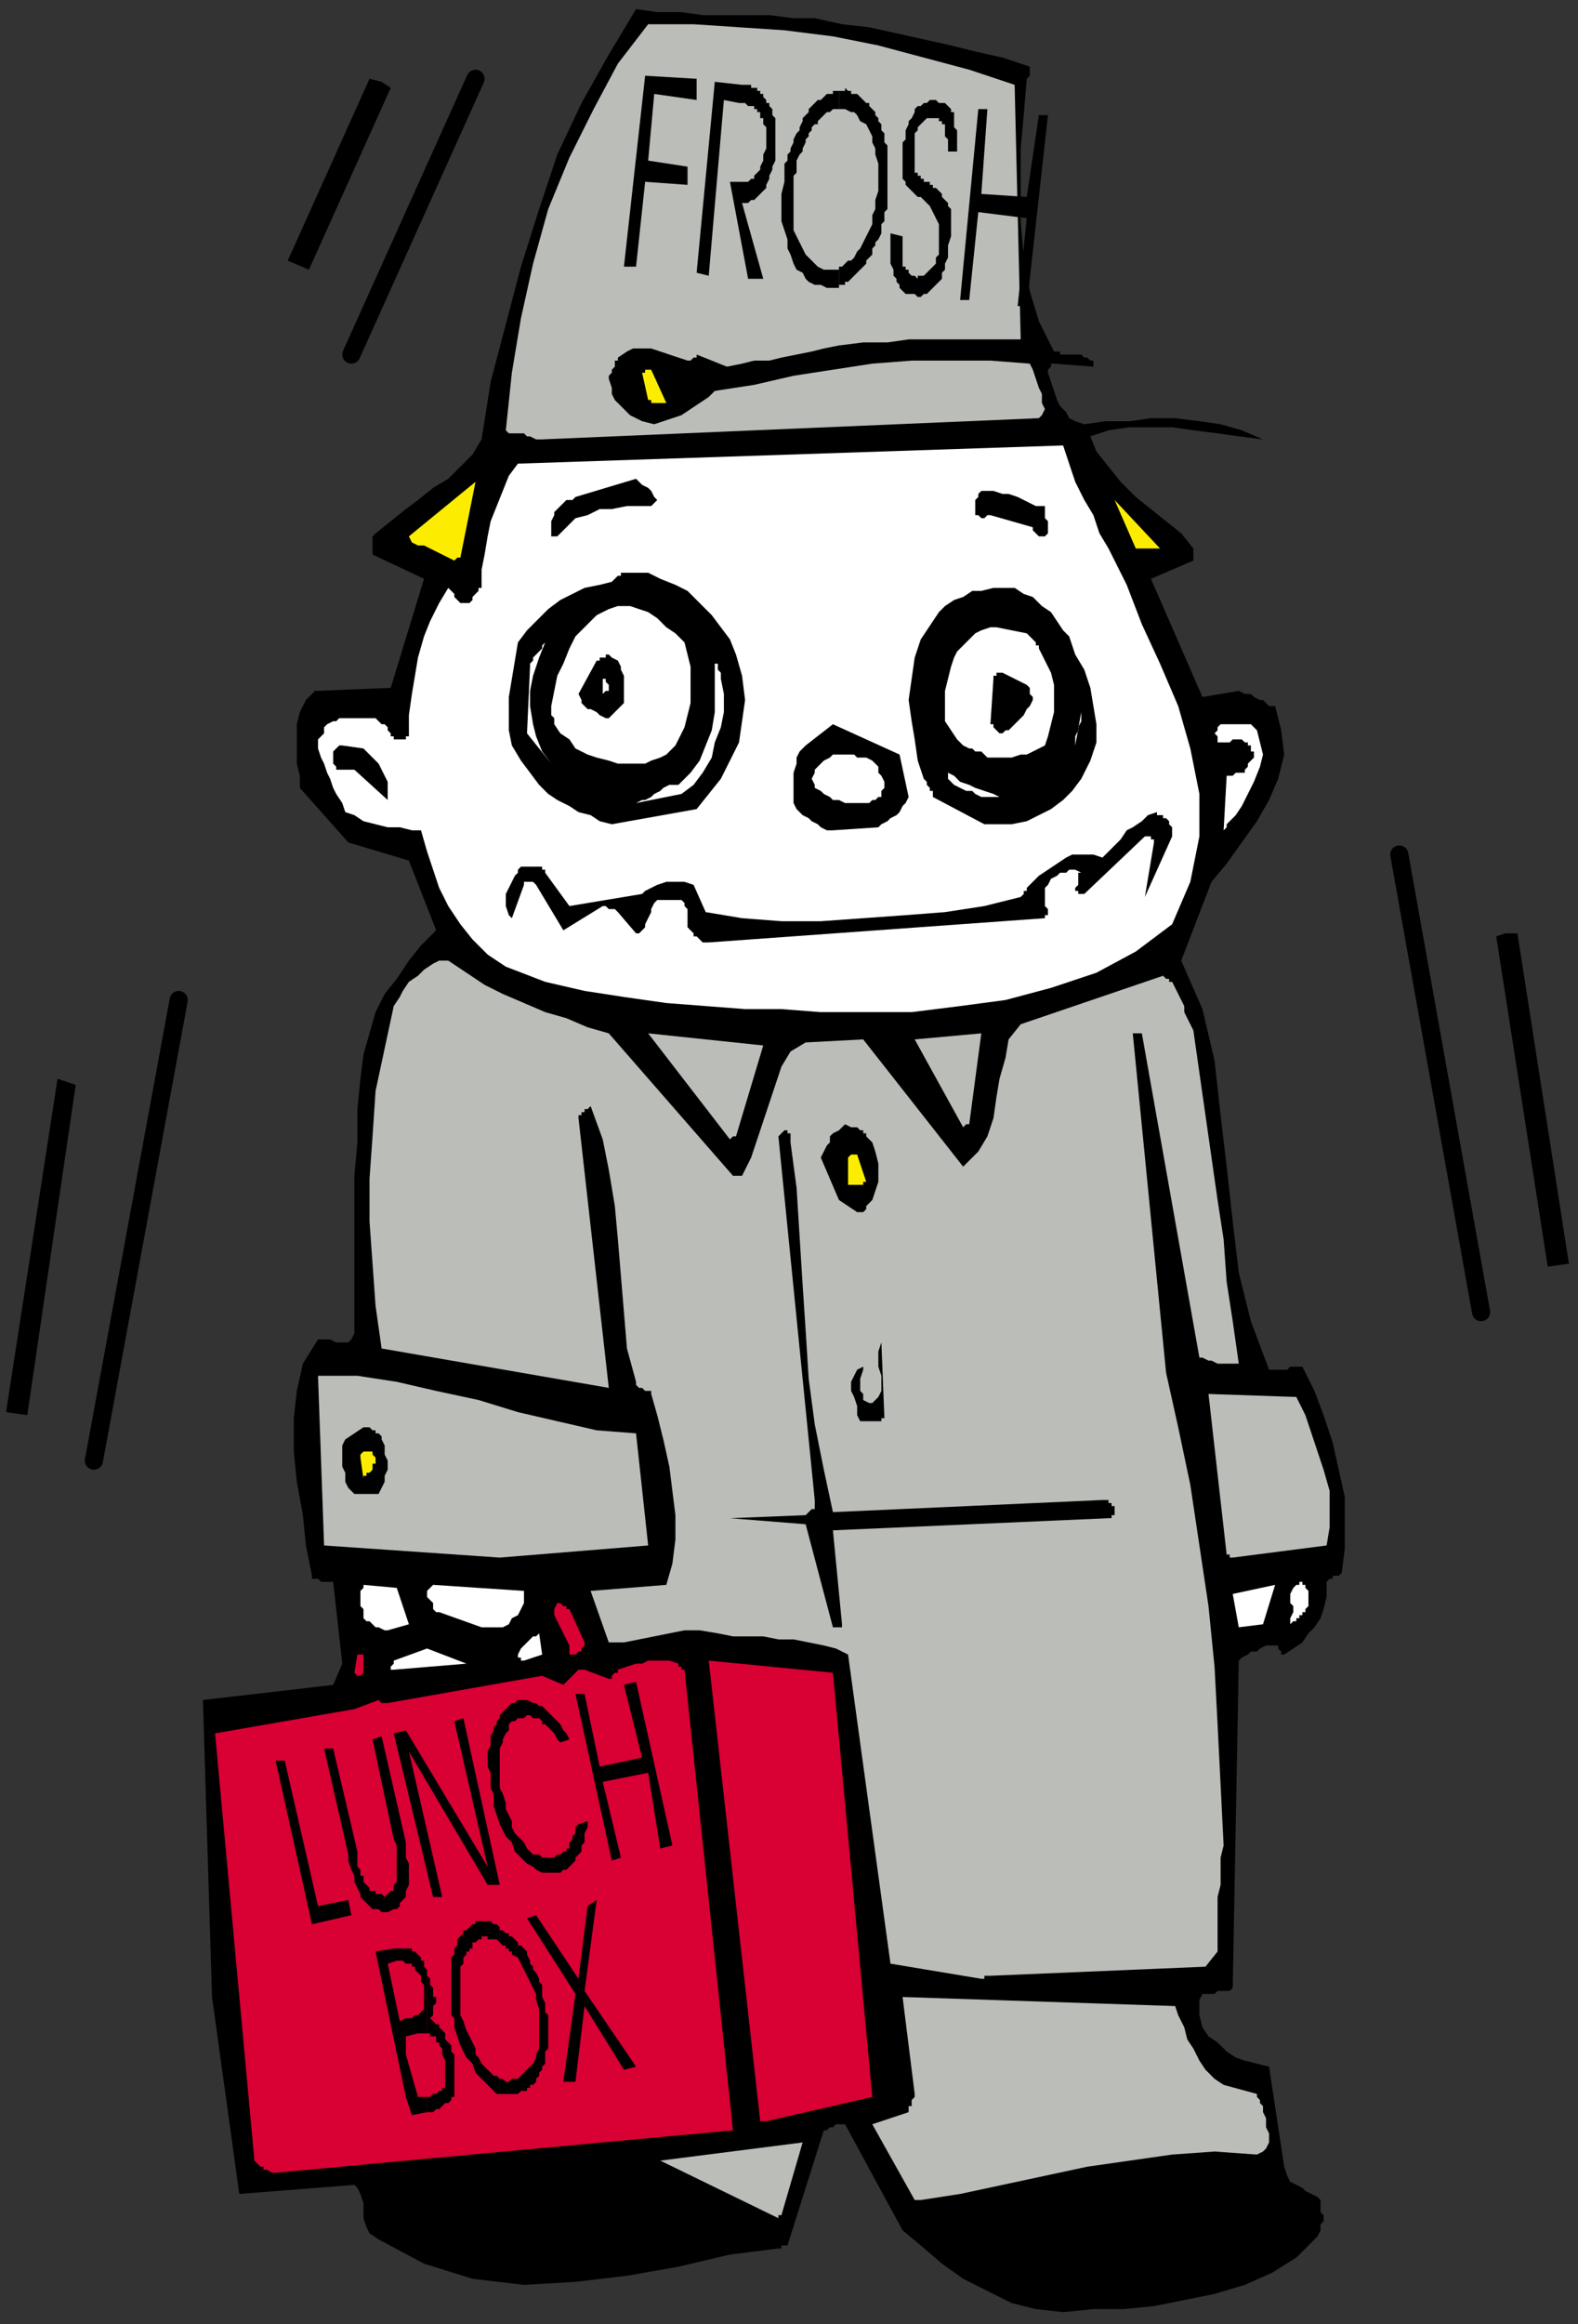 <?xml version="1.0" encoding="UTF-8" standalone="no"?>
<svg
   xmlns:dc="http://purl.org/dc/elements/1.1/"
   xmlns:cc="http://creativecommons.org/ns#"
   xmlns:rdf="http://www.w3.org/1999/02/22-rdf-syntax-ns#"
   xmlns:svg="http://www.w3.org/2000/svg"
   xmlns="http://www.w3.org/2000/svg"
   xmlns:sodipodi="http://sodipodi.sourceforge.net/DTD/sodipodi-0.dtd"
   xmlns:inkscape="http://www.inkscape.org/namespaces/inkscape"
   version="1.0"
   width="137.848mm"
   height="202.935mm"
   id="svg153"
   sodipodi:docname="CMEN279.WMF">
  <rect width="100%" height="100%" fill="#333333" stroke="none"/>
  <sodipodi:namedview
     pagecolor="#ffffff"
     bordercolor="#666666"
     borderopacity="1"
     objecttolerance="10"
     gridtolerance="10"
     guidetolerance="10"
     inkscape:pageopacity="0"
     inkscape:pageshadow="2"
     inkscape:window-width="640"
     inkscape:window-height="480"
     id="namedview155" />
  <defs
     id="defs3">
    <pattern
       id="WMFhbasepattern"
       patternUnits="userSpaceOnUse"
       width="6"
       height="6"
       x="0"
       y="0" />
  </defs>
  <path
     style="fill:none;stroke:none;"
     d="  M 0,0   L 520,0   L 520,766   L 0,766   z "
     id="path5" />
  <path
     style="fill:#000000;fill-rule:evenodd;fill-opacity:1;stroke:none;"
     d="  M 361,762   L 371,762   L 381,761   L 391,759   L 401,757   L 411,754   L 420,750   L 428,745   L 435,738   L 436,736   L 436,734   L 437,733   L 437,731   L 436,730   L 436,729   L 436,728   L 436,726   L 435,725   L 433,724   L 431,723   L 430,722   L 428,721   L 426,720   L 425,718   L 424,715   L 419,682   L 415,681   L 411,680   L 408,679   L 405,677   L 402,674   L 399,672   L 397,669   L 396,665   L 396,664   L 396,664   L 396,663   L 396,662   L 396,662   L 396,662   L 396,661   L 396,661   L 396,660   L 397,658   L 399,658   L 401,658   L 402,657   L 404,657   L 406,657   L 407,656   L 409,548   L 410,547   L 412,546   L 413,545   L 415,545   L 416,544   L 418,543   L 419,543   L 421,543   L 421,543   L 422,543   L 422,544   L 422,544   L 423,545   L 423,545   L 423,546   L 424,546   L 427,544   L 430,542   L 432,539   L 434,537   L 436,534   L 437,531   L 438,527   L 438,523   L 438,522   L 438,522   L 439,521   L 440,521   L 440,520   L 441,520   L 442,520   L 443,519   L 444,511   L 444,502   L 444,494   L 442,485   L 440,476   L 437,467   L 434,459   L 430,451   L 428,451   L 427,451   L 426,451   L 425,452   L 423,452   L 422,452   L 420,452   L 419,452   L 413,436   L 409,420   L 407,403   L 405,385   L 403,368   L 401,350   L 397,333   L 390,317   L 400,291   L 405,285   L 410,278   L 415,271   L 419,264   L 422,257   L 424,249   L 423,241   L 421,233   L 419,233   L 418,232   L 417,231   L 416,231   L 414,230   L 413,229   L 411,229   L 409,228   L 397,230   L 380,191   L 394,185   L 394,184   L 394,184   L 394,183   L 394,183   L 394,182   L 394,182   L 394,181   L 394,181   L 390,176   L 385,172   L 380,168   L 375,164   L 370,159   L 366,154   L 362,149   L 360,144   L 366,142   L 373,141   L 380,141   L 387,141   L 394,142   L 402,143   L 409,144   L 417,145   L 410,142   L 403,140   L 396,139   L 388,138   L 380,138   L 373,139   L 365,139   L 358,140   L 355,139   L 353,138   L 352,136   L 350,134   L 349,132   L 348,129   L 347,126   L 346,123   L 346,123   L 346,122   L 346,122   L 346,122   L 347,121   L 347,121   L 347,120   L 348,120   L 361,121   L 361,120   L 361,119   L 360,119   L 359,118   L 358,118   L 357,117   L 356,117   L 355,117   L 354,117   L 353,117   L 352,117   L 351,117   L 350,117   L 350,116   L 349,116   L 348,116   L 343,106   L 340,96   L 338,85   L 337,73   L 337,61   L 337,49   L 338,38   L 339,26   L 340,25   L 340,25   L 340,24   L 340,24   L 340,23   L 340,23   L 340,22   L 340,22   L 331,19   L 322,17   L 314,15   L 305,13   L 296,11   L 287,9   L 278,8   L 269,6   L 262,6   L 254,5   L 247,5   L 239,5   L 232,5   L 225,4   L 217,4   L 210,3   L 201,18   L 192,34   L 184,51   L 178,69   L 172,88   L 167,107   L 162,126   L 159,145   L 156,150   L 152,154   L 148,158   L 143,161   L 138,165   L 134,168   L 129,172   L 124,176   L 123,177   L 123,177   L 123,178   L 123,179   L 123,180   L 123,181   L 123,182   L 123,183   L 140,191   L 129,227   L 104,228   L 101,231   L 99,235   L 98,239   L 98,243   L 98,248   L 98,252   L 99,256   L 99,260   L 115,278   L 135,284   L 144,307   L 139,312   L 135,317   L 131,323   L 127,328   L 124,334   L 122,341   L 120,348   L 119,356   L 118,366   L 118,377   L 117,388   L 117,398   L 117,409   L 117,419   L 117,429   L 117,440   L 116,442   L 115,443   L 114,443   L 113,443   L 111,443   L 109,442   L 107,442   L 105,442   L 100,450   L 98,459   L 97,468   L 97,479   L 98,489   L 100,500   L 101,510   L 103,520   L 103,521   L 104,521   L 105,521   L 105,521   L 106,522   L 108,522   L 109,522   L 110,522   L 113,549   L 110,556   L 67,561   L 70,659   L 79,724   L 117,721   L 118,722   L 119,724   L 120,727   L 120,730   L 120,732   L 121,735   L 122,737   L 125,739   L 140,747   L 156,752   L 173,754   L 190,753   L 207,751   L 224,748   L 241,744   L 257,742   L 257,742   L 258,742   L 258,741   L 259,741   L 259,741   L 260,741   L 260,741   L 260,741   L 272,703   L 272,703   L 273,703   L 274,702   L 275,702   L 276,701   L 277,701   L 278,701   L 279,701   L 298,736   L 304,741   L 311,747   L 318,752   L 326,756   L 334,760   L 342,762   L 351,763   L 361,762  z "
     id="path7" />
  <path
     style="fill:#000000;fill-rule:evenodd;fill-opacity:1;stroke:none;"
     d="  M 348,754   L 358,753   L 369,752   L 380,752   L 391,750   L 402,748   L 411,744   L 420,739   L 428,732   L 427,731   L 426,730   L 426,729   L 425,729   L 423,728   L 422,728   L 421,727   L 421,726   L 409,723   L 396,722   L 383,721   L 370,723   L 356,725   L 343,728   L 330,732   L 317,736   L 317,739   L 319,742   L 321,744   L 323,746   L 326,747   L 329,749   L 332,750   L 335,752   L 337,752   L 339,752   L 340,752   L 342,752   L 343,753   L 345,753   L 346,754   L 348,754  z "
     id="path9" />
  <path
     style="fill:#000000;fill-rule:evenodd;fill-opacity:1;stroke:none;"
     d="  M 191,747   L 234,735   L 224,726   L 212,720   L 200,717   L 186,716   L 172,716   L 158,717   L 144,719   L 130,721   L 129,721   L 128,722   L 127,724   L 127,725   L 126,726   L 126,728   L 126,729   L 126,730   L 133,736   L 140,740   L 148,742   L 157,744   L 165,745   L 174,745   L 183,746   L 191,747  z "
     id="path11" />
  <path
     style="fill:#babdb8;fill-rule:evenodd;fill-opacity:1;stroke:none;"
     d="  M 257,732   L 257,732   L 257,732   L 257,732   L 257,731   L 258,731   L 258,731   L 258,731   L 258,731   L 265,707   L 218,713   L 257,732  z "
     id="path13" />
  <path
     style="fill:#babdb8;fill-rule:evenodd;fill-opacity:1;stroke:none;"
     d="  M 304,726   L 317,724   L 331,721   L 345,718   L 359,715   L 373,713   L 387,711   L 401,710   L 415,711   L 417,710   L 418,709   L 419,707   L 419,704   L 418,702   L 418,699   L 417,697   L 417,695   L 416,694   L 416,693   L 416,693   L 415,692   L 415,692   L 415,691   L 415,691   L 415,691   L 404,688   L 401,686   L 398,683   L 396,680   L 394,676   L 392,673   L 391,669   L 389,665   L 388,662   L 298,659   L 302,691   L 302,692   L 302,692   L 301,693   L 301,694   L 301,695   L 300,695   L 300,696   L 300,697   L 288,701   L 302,726   L 302,726   L 302,726   L 302,726   L 303,726   L 303,726   L 303,726   L 304,726   L 304,726  z "
     id="path15" />
  <path
     style="fill:#d90033;fill-rule:evenodd;fill-opacity:1;stroke:none;"
     d="  M 91,717   L 242,703   L 226,551   L 225,551   L 225,551   L 225,551   L 225,550   L 224,550   L 224,550   L 224,549   L 224,549   L 221,548   L 219,548   L 217,548   L 214,548   L 212,549   L 210,549   L 207,550   L 204,551   L 204,551   L 204,552   L 203,552   L 203,552   L 202,553   L 202,553   L 202,554   L 201,554   L 193,551   L 192,551   L 191,551   L 190,552   L 189,553   L 188,554   L 187,555   L 187,555   L 186,556   L 179,553   L 128,562   L 128,562   L 128,562   L 127,562   L 127,562   L 126,562   L 126,562   L 125,561   L 125,561   L 117,564   L 71,572   L 84,713   L 85,714   L 85,714   L 86,715   L 87,715   L 87,716   L 88,716   L 90,717   L 91,717  z "
     id="path17" />
  <path
     style="fill:#d90033;fill-rule:evenodd;fill-opacity:1;stroke:none;"
     d="  M 253,700   L 288,692   L 275,552   L 234,548   L 251,700   L 251,700   L 251,700   L 251,700   L 252,700   L 252,700   L 252,700   L 253,700   L 253,700  z "
     id="path19" />
  <path
     style="fill:#babdb8;fill-rule:evenodd;fill-opacity:1;stroke:none;"
     d="  M 324,653   L 324,653   L 324,653   L 325,653   L 325,652   L 326,652   L 326,652   L 327,652   L 327,652   L 398,649   L 402,644   L 402,640   L 402,635   L 402,631   L 402,626   L 403,622   L 403,618   L 403,613   L 404,609   L 403,589   L 402,569   L 401,550   L 399,530   L 396,510   L 393,490   L 389,471   L 385,453   L 374,341   L 375,341   L 375,341   L 375,341   L 376,341   L 376,341   L 376,341   L 377,341   L 377,341   L 396,448   L 397,448   L 399,449   L 400,449   L 402,450   L 404,450   L 405,450   L 407,450   L 409,450   L 407,436   L 405,423   L 404,409   L 402,396   L 400,382   L 398,368   L 396,354   L 394,340   L 393,338   L 392,336   L 391,334   L 391,332   L 390,330   L 389,328   L 388,326   L 387,324   L 387,324   L 387,324   L 386,324   L 386,323   L 385,323   L 385,323   L 384,322   L 384,322   L 337,338   L 333,343   L 332,349   L 330,356   L 329,362   L 328,369   L 326,375   L 323,380   L 318,385   L 285,343   L 266,344   L 261,347   L 258,352   L 256,358   L 254,364   L 252,370   L 250,376   L 248,382   L 245,388   L 245,388   L 245,388   L 244,388   L 244,388   L 243,388   L 243,388   L 242,388   L 242,388   L 201,341   L 194,339   L 187,336   L 180,334   L 173,331   L 166,328   L 160,325   L 154,321   L 148,317   L 145,317   L 143,318   L 140,320   L 138,322   L 135,324   L 133,327   L 132,329   L 130,332   L 127,346   L 124,360   L 123,375   L 122,389   L 122,403   L 123,417   L 124,431   L 126,445   L 201,458   L 191,369   L 191,368   L 192,368   L 192,367   L 193,367   L 193,366   L 194,366   L 194,366   L 195,365   L 199,376   L 201,386   L 203,398   L 204,409   L 205,421   L 206,433   L 207,445   L 210,456   L 210,457   L 211,458   L 211,458   L 212,458   L 213,459   L 214,459   L 215,459   L 215,460   L 217,467   L 219,475   L 221,484   L 222,492   L 223,500   L 223,508   L 222,516   L 220,523   L 195,525   L 201,542   L 206,542   L 211,541   L 216,540   L 221,539   L 226,538   L 231,538   L 237,539   L 242,540   L 247,540   L 252,540   L 257,541   L 262,541   L 267,542   L 272,543   L 276,544   L 280,546   L 294,648   L 324,653  z "
     id="path21" />
  <path
     style="fill:#d90033;fill-rule:evenodd;fill-opacity:1;stroke:none;"
     d="  M 119,553   L 119,553   L 119,553   L 119,553   L 119,553   L 120,552   L 120,552   L 120,552   L 120,552   L 120,546   L 120,546   L 120,546   L 119,546   L 119,546   L 119,546   L 118,546   L 118,546   L 118,546   L 117,552   L 117,552   L 117,552   L 117,552   L 118,553   L 118,553   L 118,553   L 118,553   L 119,553  z "
     id="path23" />
  <path
     style="fill:#ffffff;fill-rule:evenodd;fill-opacity:1;stroke:none;"
     d="  M 130,551   L 154,549   L 141,544   L 130,548   L 130,548   L 130,549   L 129,550   L 129,550   L 129,551   L 129,551   L 129,551   L 130,551  z "
     id="path25" />
  <path
     style="fill:#ffffff;fill-rule:evenodd;fill-opacity:1;stroke:none;"
     d="  M 173,548   L 179,546   L 178,539   L 177,540   L 176,540   L 175,541   L 174,542   L 173,543   L 172,544   L 171,546   L 171,547   L 171,547   L 171,547   L 171,547   L 172,547   L 172,547   L 172,548   L 173,548   L 173,548  z "
     id="path27" />
  <path
     style="fill:#d90033;fill-rule:evenodd;fill-opacity:1;stroke:none;"
     d="  M 190,546   L 190,546   L 191,545   L 191,545   L 192,545   L 192,544   L 192,544   L 193,543   L 193,542   L 188,531   L 188,531   L 187,531   L 187,530   L 186,530   L 186,530   L 185,529   L 185,529   L 184,529   L 183,531   L 183,533   L 184,535   L 185,537   L 186,539   L 187,541   L 188,543   L 188,546   L 188,546   L 188,546   L 188,546   L 189,546   L 189,546   L 190,546   L 190,546   L 190,546  z "
     id="path29" />
  <path
     style="fill:#ffffff;fill-rule:evenodd;fill-opacity:1;stroke:none;"
     d="  M 128,538   L 135,536   L 131,524   L 120,523   L 120,524   L 119,525   L 119,526   L 119,527   L 119,529   L 119,530   L 120,531   L 120,532   L 120,534   L 121,535   L 122,535   L 123,536   L 124,537   L 125,537   L 127,538   L 128,538  z "
     id="path31" />
  <path
     style="fill:#ffffff;fill-rule:evenodd;fill-opacity:1;stroke:none;"
     d="  M 159,537   L 162,537   L 164,537   L 166,537   L 168,536   L 169,534   L 171,533   L 172,531   L 173,529   L 173,529   L 173,528   L 173,528   L 173,527   L 173,527   L 173,526   L 173,526   L 173,525   L 143,523   L 142,524   L 141,525   L 141,527   L 142,528   L 143,529   L 143,531   L 144,532   L 145,532   L 159,537  z "
     id="path33" />
  <path
     style="fill:#000000;fill-rule:evenodd;fill-opacity:1;stroke:none;"
     d="  M 277,537   L 277,537   L 277,537   L 278,537   L 278,537   L 278,537   L 278,537   L 278,536   L 278,536   L 275,505   L 366,501   L 367,501   L 367,500   L 367,500   L 368,500   L 368,499   L 368,499   L 368,498   L 368,497   L 368,497   L 367,497   L 367,497   L 367,496   L 366,496   L 366,495   L 365,495   L 364,495   L 275,499   L 272,485   L 269,470   L 267,455   L 266,439   L 265,424   L 264,408   L 263,392   L 261,377   L 261,376   L 261,375   L 261,374   L 260,374   L 260,373   L 259,373   L 258,374   L 257,375   L 269,495   L 269,496   L 269,497   L 269,498   L 268,498   L 268,498   L 267,499   L 267,499   L 266,500   L 241,501   L 266,503   L 275,537   L 275,537   L 275,537   L 275,537   L 276,537   L 276,537   L 277,537   L 277,537   L 277,537  z "
     id="path35" />
  <path
     style="fill:#ffffff;fill-rule:evenodd;fill-opacity:1;stroke:none;"
     d="  M 409,537   L 417,536   L 421,523   L 407,526   L 409,537   L 409,537   L 409,537   L 409,537   L 409,537  z "
     id="path37" />
  <path
     style="fill:#ffffff;fill-rule:evenodd;fill-opacity:1;stroke:none;"
     d="  M 428,534   L 429,534   L 429,533   L 430,533   L 430,532   L 431,532   L 431,531   L 432,530   L 432,529   L 432,528   L 432,528   L 432,527   L 432,526   L 432,526   L 432,525   L 431,524   L 431,523   L 430,523   L 430,523   L 430,523   L 430,522   L 430,522   L 429,522   L 429,523   L 428,523   L 427,524   L 426,526   L 426,527   L 426,529   L 427,530   L 427,532   L 426,534   L 426,536   L 426,536   L 426,536   L 427,535   L 427,535   L 427,535   L 428,535   L 428,534   L 428,534  z "
     id="path39" />
  <path
     style="fill:#babdb8;fill-rule:evenodd;fill-opacity:1;stroke:none;"
     d="  M 165,514   L 214,510   L 210,473   L 197,472   L 184,469   L 171,466   L 158,462   L 144,459   L 131,456   L 118,454   L 105,454   L 107,510   L 165,514  z "
     id="path41" />
  <path
     style="fill:#babdb8;fill-rule:evenodd;fill-opacity:1;stroke:none;"
     d="  M 407,514   L 438,510   L 439,504   L 439,498   L 439,492   L 437,485   L 435,479   L 433,473   L 431,467   L 428,461   L 399,460   L 405,513   L 405,513   L 406,513   L 406,513   L 406,513   L 406,514   L 407,514   L 407,514   L 407,514  z "
     id="path43" />
  <path
     style="fill:#000000;fill-rule:evenodd;fill-opacity:1;stroke:none;"
     d="  M 119,493   L 119,493   L 120,493   L 121,493   L 121,493   L 122,493   L 123,493   L 124,493   L 125,493   L 126,491   L 127,489   L 127,487   L 128,485   L 128,482   L 127,480   L 127,477   L 126,475   L 126,474   L 126,474   L 125,473   L 124,473   L 124,472   L 123,472   L 122,471   L 120,471   L 114,475   L 113,477   L 113,480   L 113,482   L 113,484   L 114,486   L 114,489   L 115,491   L 117,493   L 117,493   L 117,493   L 117,493   L 117,493   L 118,493   L 118,493   L 118,493   L 119,493  z "
     id="path45" />
  <path
     style="fill:#fced00;fill-rule:evenodd;fill-opacity:1;stroke:none;"
     d="  M 122,486   L 122,486   L 123,485   L 123,485   L 123,484   L 123,483   L 124,483   L 124,482   L 124,481   L 123,480   L 123,479   L 122,479   L 121,479   L 121,479   L 120,479   L 119,480   L 119,481   L 120,488   L 120,488   L 120,487   L 120,487   L 121,487   L 121,487   L 121,486   L 122,486   L 122,486  z "
     id="path47" />
  <path
     style="fill:#000000;fill-rule:evenodd;fill-opacity:1;stroke:none;"
     d="  M 286,469   L 287,469   L 288,469   L 289,469   L 290,469   L 290,469   L 291,469   L 291,468   L 292,468   L 291,443   L 290,446   L 290,448   L 290,451   L 291,454   L 291,456   L 291,459   L 290,461   L 288,463   L 287,463   L 285,462   L 285,460   L 284,459   L 284,457   L 284,455   L 285,452   L 285,451   L 283,452   L 282,454   L 281,456   L 281,459   L 282,461   L 283,464   L 283,467   L 284,469   L 284,469   L 285,469   L 285,469   L 285,469   L 285,469   L 286,469   L 286,469   L 286,469  z "
     id="path49" />
  <path
     style="fill:#000000;fill-rule:evenodd;fill-opacity:1;stroke:none;"
     d="  M 285,400   L 285,400   L 285,400   L 286,399   L 286,399   L 286,399   L 286,399   L 286,399   L 286,398   L 288,396   L 289,393   L 290,390   L 290,387   L 290,384   L 289,380   L 288,377   L 286,375   L 286,374   L 285,374   L 285,373   L 284,373   L 283,372   L 282,372   L 281,372   L 279,371   L 278,372   L 277,373   L 275,374   L 274,375   L 274,377   L 273,378   L 272,380   L 271,382   L 277,396   L 283,400   L 283,400   L 283,400   L 284,400   L 284,400   L 284,400   L 285,400   L 285,400   L 285,400  z "
     id="path51" />
  <path
     style="fill:#fced00;fill-rule:evenodd;fill-opacity:1;stroke:none;"
     d="  M 283,391   L 283,391   L 284,391   L 284,391   L 284,391   L 285,391   L 285,391   L 285,390   L 286,390   L 283,381   L 282,381   L 282,381   L 281,381   L 281,381   L 281,381   L 280,382   L 280,382   L 280,382   L 280,391   L 281,391   L 281,391   L 281,391   L 281,391   L 282,391   L 282,391   L 283,391  z "
     id="path53" />
  <path
     style="fill:#babdb8;fill-rule:evenodd;fill-opacity:1;stroke:none;"
     d="  M 243,375   L 252,345   L 214,341   L 241,376   L 241,376   L 241,376   L 241,376   L 242,375   L 242,375   L 242,375   L 243,375   L 243,375  z "
     id="path55" />
  <path
     style="fill:#babdb8;fill-rule:evenodd;fill-opacity:1;stroke:none;"
     d="  M 320,371   L 324,341   L 302,343   L 318,372   L 318,372   L 318,372   L 318,372   L 319,371   L 319,371   L 319,371   L 319,371   L 320,371  z "
     id="path57" />
  <path
     style="fill:#ffffff;fill-rule:evenodd;fill-opacity:1;stroke:none;"
     d="  M 271,334   L 286,334   L 301,334   L 317,332   L 332,330   L 347,326   L 362,321   L 375,314   L 387,305   L 393,291   L 396,276   L 396,262   L 393,247   L 389,233   L 383,219   L 377,206   L 372,193   L 369,187   L 366,181   L 363,176   L 361,170   L 358,165   L 355,159   L 353,153   L 351,147   L 171,153   L 168,157   L 166,162   L 164,167   L 162,172   L 161,177   L 160,183   L 159,188   L 159,194   L 158,194   L 158,195   L 157,196   L 157,196   L 156,197   L 156,198   L 155,199   L 154,199   L 153,199   L 152,199   L 151,198   L 151,198   L 150,197   L 150,196   L 149,195   L 148,194   L 145,199   L 142,205   L 140,210   L 138,217   L 137,223   L 136,229   L 135,236   L 135,242   L 135,243   L 134,243   L 134,244   L 133,244   L 132,244   L 132,244   L 131,244   L 130,244   L 130,243   L 129,243   L 129,242   L 128,241   L 128,241   L 128,240   L 127,239   L 126,239   L 125,238   L 124,237   L 122,237   L 120,237   L 119,237   L 117,237   L 115,237   L 113,237   L 112,237   L 111,238   L 110,238   L 108,239   L 107,240   L 107,242   L 106,243   L 105,244   L 105,247   L 106,250   L 107,252   L 108,255   L 109,257   L 110,260   L 111,262   L 113,265   L 114,268   L 117,269   L 120,271   L 124,272   L 128,273   L 132,273   L 136,274   L 139,274   L 141,281   L 143,287   L 145,293   L 148,299   L 152,305   L 156,310   L 161,315   L 167,319   L 180,324   L 193,327   L 206,329   L 220,331   L 233,332   L 246,333   L 258,333   L 271,334  z "
     id="path59" />
  <path
     style="fill:#000000;fill-rule:evenodd;fill-opacity:1;stroke:none;"
     d="  M 234,311   L 345,303   L 345,303   L 345,302   L 346,302   L 346,301   L 346,300   L 345,299   L 345,297   L 345,296   L 345,296   L 345,295   L 345,295   L 345,294   L 345,294   L 345,294   L 345,293   L 345,293   L 346,292   L 347,290   L 349,289   L 350,288   L 352,288   L 353,287   L 355,287   L 357,288   L 356,288   L 356,289   L 356,289   L 356,290   L 356,290   L 356,291   L 356,292   L 355,293   L 355,293   L 355,294   L 356,294   L 356,294   L 356,295   L 357,295   L 357,295   L 358,295   L 378,276   L 379,276   L 379,276   L 379,276   L 380,276   L 380,276   L 380,277   L 381,277   L 381,278   L 378,296   L 387,276   L 387,275   L 387,274   L 387,274   L 387,273   L 386,272   L 386,272   L 386,271   L 385,270   L 385,270   L 385,270   L 384,270   L 384,269   L 384,269   L 383,269   L 382,269   L 382,268   L 379,269   L 377,271   L 374,273   L 372,274   L 370,277   L 368,279   L 366,281   L 364,283   L 361,282   L 358,282   L 354,282   L 352,283   L 349,285   L 346,287   L 343,289   L 341,291   L 340,292   L 339,293   L 339,294   L 338,294   L 338,295   L 338,295   L 337,296   L 337,296   L 325,299   L 312,301   L 299,302   L 285,303   L 271,304   L 258,304   L 245,303   L 233,301   L 229,292   L 226,291   L 224,291   L 222,291   L 220,291   L 217,292   L 215,293   L 213,294   L 212,295   L 188,299   L 180,288   L 180,287   L 179,287   L 179,286   L 179,286   L 178,286   L 178,286   L 177,286   L 177,286   L 176,286   L 175,286   L 174,286   L 174,286   L 173,286   L 172,286   L 171,287   L 171,288   L 170,289   L 169,291   L 168,293   L 167,295   L 167,297   L 167,299   L 168,302   L 169,303   L 173,292   L 173,291   L 173,291   L 174,291   L 174,291   L 175,291   L 176,291   L 176,291   L 177,292   L 186,307   L 199,299   L 200,299   L 200,299   L 201,300   L 202,300   L 202,300   L 203,300   L 203,300   L 204,301   L 210,308   L 211,308   L 213,306   L 213,305   L 214,303   L 215,301   L 215,300   L 216,298   L 217,297   L 225,297   L 226,298   L 226,299   L 227,300   L 227,301   L 227,303   L 227,304   L 227,306   L 228,307   L 229,308   L 229,309   L 230,309   L 231,310   L 231,310   L 232,311   L 233,311   L 234,311  z "
     id="path61" />
  <path
     style="fill:#000000;fill-rule:evenodd;fill-opacity:1;stroke:none;"
     d="  M 275,274   L 290,273   L 291,272   L 293,271   L 294,270   L 296,269   L 297,268   L 298,266   L 299,265   L 300,263   L 297,249   L 275,239   L 266,246   L 264,248   L 263,250   L 263,252   L 262,255   L 262,257   L 262,260   L 262,262   L 262,265   L 263,267   L 264,268   L 265,269   L 267,270   L 268,271   L 270,272   L 271,273   L 273,274   L 273,274   L 273,274   L 274,274   L 274,274   L 275,274   L 275,274   L 275,274   L 275,274  z "
     id="path63" />
  <path
     style="fill:#ffffff;fill-rule:evenodd;fill-opacity:1;stroke:none;"
     d="  M 405,272   L 408,269   L 410,266   L 412,262   L 414,258   L 416,253   L 417,249   L 416,245   L 415,241   L 414,240   L 413,239   L 411,239   L 410,239   L 408,239   L 407,239   L 405,239   L 404,239   L 403,239   L 402,240   L 402,241   L 401,242   L 402,243   L 402,244   L 402,245   L 403,245   L 403,245   L 404,245   L 404,245   L 405,245   L 405,245   L 406,245   L 407,244   L 407,244   L 408,244   L 409,244   L 410,244   L 411,245   L 411,245   L 412,245   L 412,246   L 413,246   L 413,246   L 413,247   L 413,247   L 413,248   L 414,248   L 414,249   L 414,249   L 414,250   L 414,250   L 413,251   L 413,251   L 413,251   L 412,252   L 412,253   L 412,253   L 411,254   L 411,254   L 411,255   L 410,255   L 409,255   L 409,255   L 408,255   L 407,256   L 405,256   L 404,274   L 404,274   L 404,274   L 405,273   L 405,273   L 405,273   L 405,273   L 405,272   L 405,272  z "
     id="path65" />
  <path
     style="fill:#000000;fill-rule:evenodd;fill-opacity:1;stroke:none;"
     d="  M 202,272   L 230,267   L 234,262   L 238,257   L 241,251   L 244,245   L 245,238   L 246,231   L 245,223   L 243,216   L 241,211   L 238,207   L 235,203   L 231,199   L 227,195   L 223,193   L 218,191   L 214,189   L 212,189   L 211,189   L 210,189   L 210,189   L 209,189   L 208,189   L 207,189   L 206,189   L 206,189   L 205,189   L 205,190   L 204,190   L 204,190   L 203,191   L 203,191   L 202,192   L 198,193   L 193,194   L 189,196   L 185,198   L 181,201   L 177,205   L 174,208   L 171,212   L 170,218   L 169,224   L 168,230   L 168,236   L 168,241   L 169,246   L 172,251   L 175,255   L 178,259   L 181,262   L 184,264   L 188,266   L 191,268   L 195,269   L 198,271   L 202,272  z "
     id="path67" />
  <path
     style="fill:#000000;fill-rule:evenodd;fill-opacity:1;stroke:none;"
     d="  M 325,272   L 330,272   L 334,272   L 339,271   L 343,269   L 347,267   L 351,264   L 354,261   L 357,257   L 360,251   L 362,245   L 362,239   L 361,233   L 360,227   L 358,221   L 355,216   L 353,210   L 351,208   L 349,205   L 347,202   L 344,200   L 341,197   L 338,196   L 335,194   L 331,194   L 328,194   L 324,195   L 321,195   L 318,197   L 315,198   L 312,200   L 310,202   L 308,205   L 304,211   L 302,217   L 301,224   L 300,231   L 301,238   L 302,244   L 303,251   L 305,257   L 306,258   L 306,259   L 307,260   L 307,260   L 307,261   L 308,261   L 308,262   L 308,263   L 325,272  z "
     id="path69" />
  <path
     style="fill:#000000;fill-rule:evenodd;fill-opacity:1;stroke:none;"
     d="  M 128,263   L 128,261   L 128,258   L 127,256   L 126,254   L 125,252   L 124,251   L 122,249   L 120,247   L 113,246   L 112,246   L 111,247   L 110,248   L 110,249   L 110,251   L 110,252   L 111,253   L 111,254   L 112,254   L 113,254   L 113,254   L 114,254   L 114,254   L 115,254   L 116,254   L 117,254   L 128,264   L 128,264   L 128,263   L 128,263   L 128,263  z "
     id="path71" />
  <path
     style="fill:#ffffff;fill-rule:evenodd;fill-opacity:1;stroke:none;"
     d="  M 210,265   L 225,262   L 229,259   L 232,255   L 235,250   L 236,245   L 238,240   L 239,235   L 239,229   L 238,224   L 238,223   L 238,222   L 237,221   L 237,221   L 237,220   L 237,219   L 236,219   L 236,218   L 236,224   L 236,230   L 236,235   L 235,241   L 233,246   L 231,251   L 228,255   L 224,259   L 221,259   L 219,260   L 218,261   L 216,262   L 215,263   L 213,264   L 212,264   L 210,265  z "
     id="path73" />
  <path
     style="fill:#ffffff;fill-rule:evenodd;fill-opacity:1;stroke:none;"
     d="  M 279,265   L 281,265   L 282,265   L 284,265   L 285,265   L 287,265   L 288,264   L 289,264   L 290,263   L 291,263   L 291,262   L 291,262   L 291,261   L 291,261   L 292,260   L 292,260   L 292,259   L 292,258   L 291,256   L 290,255   L 290,253   L 289,252   L 288,251   L 286,250   L 285,250   L 284,250   L 284,250   L 283,250   L 282,249   L 281,249   L 281,249   L 280,249   L 279,249   L 277,249   L 275,249   L 274,250   L 272,251   L 271,252   L 269,254   L 269,255   L 268,257   L 269,259   L 269,260   L 271,261   L 272,262   L 274,263   L 275,264   L 277,264   L 279,265  z "
     id="path75" />
  <path
     style="fill:#ffffff;fill-rule:evenodd;fill-opacity:1;stroke:none;"
     d="  M 324,263   L 333,263   L 330,263   L 328,262   L 325,261   L 322,260   L 320,259   L 317,258   L 315,256   L 313,255   L 313,257   L 314,258   L 315,259   L 317,260   L 319,261   L 321,261   L 322,262   L 324,263  z "
     id="path77" />
  <path
     style="fill:#ffffff;fill-rule:evenodd;fill-opacity:1;stroke:none;"
     d="  M 182,252   L 179,248   L 177,243   L 176,239   L 175,233   L 175,228   L 176,223   L 178,217   L 180,212   L 179,213   L 179,214   L 178,215   L 177,216   L 176,217   L 176,218   L 175,219   L 175,220   L 174,242   L 182,252  z "
     id="path79" />
  <path
     style="fill:#ffffff;fill-rule:evenodd;fill-opacity:1;stroke:none;"
     d="  M 208,252   L 211,252   L 213,252   L 215,251   L 218,250   L 220,249   L 221,248   L 223,246   L 224,244   L 226,240   L 227,236   L 228,232   L 228,228   L 228,224   L 228,220   L 227,216   L 226,212   L 223,209   L 220,207   L 217,204   L 214,202   L 211,201   L 208,200   L 204,200   L 201,201   L 197,203   L 194,206   L 190,210   L 188,214   L 186,219   L 184,223   L 183,228   L 182,233   L 182,234   L 182,235   L 182,236   L 183,237   L 183,238   L 183,238   L 183,239   L 183,239   L 185,242   L 188,244   L 190,247   L 194,249   L 197,250   L 201,251   L 204,252   L 208,252  z "
     id="path81" />
  <path
     style="fill:#ffffff;fill-rule:evenodd;fill-opacity:1;stroke:none;"
     d="  M 327,250   L 330,250   L 332,250   L 334,250   L 337,249   L 339,249   L 341,248   L 343,247   L 345,246   L 346,243   L 347,239   L 348,235   L 348,231   L 348,226   L 347,222   L 345,218   L 343,214   L 343,213   L 342,213   L 342,212   L 341,211   L 341,211   L 340,210   L 340,210   L 339,209   L 329,207   L 327,207   L 324,208   L 322,209   L 320,211   L 318,213   L 316,215   L 315,217   L 314,220   L 313,224   L 312,228   L 312,231   L 312,235   L 312,238   L 314,241   L 316,244   L 318,246   L 320,247   L 321,247   L 322,248   L 324,248   L 325,249   L 326,250   L 327,250   L 327,250  z "
     id="path83" />
  <path
     style="fill:#ffffff;fill-rule:evenodd;fill-opacity:1;stroke:none;"
     d="  M 355,246   L 355,245   L 355,244   L 355,243   L 356,241   L 356,240   L 357,238   L 357,237   L 357,235   L 355,246  z "
     id="path85" />
  <path
     style="fill:#000000;fill-rule:evenodd;fill-opacity:1;stroke:none;"
     d="  M 333,241   L 334,240   L 335,239   L 336,238   L 337,237   L 338,236   L 339,234   L 340,233   L 341,231   L 341,231   L 341,230   L 340,229   L 340,228   L 340,227   L 340,227   L 339,226   L 339,226   L 331,222   L 331,222   L 330,222   L 330,222   L 329,222   L 329,222   L 329,223   L 328,223   L 328,224   L 327,239   L 328,239   L 328,240   L 329,241   L 329,241   L 330,242   L 331,242   L 332,241   L 333,241  z "
     id="path87" />
  <path
     style="fill:#000000;fill-rule:evenodd;fill-opacity:1;stroke:none;"
     d="  M 201,237   L 202,236   L 202,236   L 203,235   L 204,234   L 205,233   L 206,232   L 206,231   L 206,229   L 206,228   L 206,226   L 206,225   L 206,223   L 205,221   L 205,220   L 204,218   L 202,217   L 202,217   L 201,216   L 200,216   L 200,217   L 199,217   L 198,217   L 198,218   L 197,218   L 191,229   L 192,231   L 192,232   L 193,233   L 194,234   L 195,234   L 197,235   L 198,236   L 200,237   L 200,237   L 200,237   L 200,237   L 200,237   L 201,237   L 201,237   L 201,237   L 201,237  z "
     id="path89" />
  <path
     style="fill:#ffffff;fill-rule:evenodd;fill-opacity:1;stroke:none;"
     d="  M 200,228   L 200,228   L 201,228   L 201,227   L 201,227   L 201,226   L 201,226   L 200,225   L 200,224   L 199,224   L 199,225   L 199,226   L 199,227   L 199,228   L 199,228   L 199,229   L 200,228  z "
     id="path91" />
  <path
     style="fill:#fced00;fill-rule:evenodd;fill-opacity:1;stroke:none;"
     d="  M 150,185   L 150,185   L 150,185   L 151,184   L 151,184   L 151,184   L 151,184   L 151,184   L 152,184   L 157,159   L 135,177   L 136,179   L 138,180   L 140,180   L 142,181   L 144,182   L 146,183   L 148,184   L 150,185  z "
     id="path93" />
  <path
     style="fill:#fced00;fill-rule:evenodd;fill-opacity:1;stroke:none;"
     d="  M 378,181   L 379,181   L 379,181   L 380,181   L 380,181   L 381,181   L 381,181   L 382,181   L 383,181   L 368,165   L 375,181   L 375,181   L 376,181   L 376,181   L 376,181   L 377,181   L 377,181   L 378,181   L 378,181  z "
     id="path95" />
  <path
     style="fill:#000000;fill-rule:evenodd;fill-opacity:1;stroke:none;"
     d="  M 184,177   L 187,174   L 190,171   L 194,170   L 198,168   L 202,168   L 207,167   L 211,167   L 215,167   L 216,166   L 217,165   L 216,164   L 215,162   L 214,161   L 212,160   L 211,159   L 210,158   L 190,164   L 189,165   L 187,165   L 186,166   L 185,167   L 184,168   L 183,169   L 183,170   L 182,172   L 182,172   L 182,173   L 182,173   L 182,174   L 182,175   L 182,175   L 182,176   L 182,177   L 182,177   L 182,177   L 183,177   L 183,177   L 183,177   L 184,177   L 184,177   L 184,177  z "
     id="path97" />
  <path
     style="fill:#000000;fill-rule:evenodd;fill-opacity:1;stroke:none;"
     d="  M 345,177   L 345,177   L 345,177   L 345,177   L 345,177   L 346,176   L 346,175   L 346,174   L 346,172   L 345,171   L 345,170   L 345,169   L 345,167   L 342,167   L 340,166   L 338,165   L 336,164   L 333,163   L 331,163   L 328,162   L 325,162   L 324,162   L 323,163   L 323,164   L 322,165   L 322,166   L 322,167   L 322,169   L 322,170   L 323,170   L 323,170   L 324,171   L 325,171   L 325,171   L 326,170   L 327,170   L 327,170   L 341,174   L 341,174   L 341,175   L 341,175   L 342,176   L 342,176   L 343,177   L 344,177   L 345,177  z "
     id="path99" />
  <path
     style="fill:#babdb8;fill-rule:evenodd;fill-opacity:1;stroke:none;"
     d="  M 179,145   L 343,138   L 344,137   L 345,135   L 344,133   L 344,130   L 343,128   L 342,125   L 341,122   L 340,120   L 327,119   L 314,119   L 301,119   L 288,120   L 275,122   L 262,124   L 249,127   L 236,129   L 234,131   L 231,133   L 228,135   L 225,137   L 222,138   L 219,139   L 216,140   L 212,139   L 210,138   L 208,137   L 206,135   L 205,134   L 203,132   L 202,130   L 202,128   L 201,125   L 201,124   L 202,123   L 202,122   L 203,121   L 203,120   L 203,119   L 204,119   L 204,118   L 207,116   L 209,115   L 212,115   L 215,115   L 218,116   L 221,117   L 224,118   L 227,119   L 227,119   L 228,119   L 228,119   L 229,118   L 229,118   L 230,118   L 230,117   L 230,117   L 240,121   L 245,120   L 249,119   L 254,119   L 258,118   L 263,117   L 268,116   L 272,115   L 277,114   L 285,113   L 293,113   L 300,112   L 307,112   L 315,112   L 322,112   L 329,112   L 337,112   L 335,28   L 320,23   L 305,19   L 290,15   L 275,12   L 259,10   L 244,9   L 229,8   L 214,8   L 204,21   L 196,36   L 188,52   L 181,69   L 176,87   L 172,105   L 169,123   L 167,142   L 168,143   L 169,143   L 170,143   L 171,143   L 173,143   L 174,144   L 175,144   L 177,145   L 177,145   L 177,145   L 177,145   L 178,145   L 178,145   L 178,145   L 179,145   L 179,145  z "
     id="path101" />
  <path
     style="fill:#fced00;fill-rule:evenodd;fill-opacity:1;stroke:none;"
     d="  M 215,133   L 216,133   L 216,133   L 217,133   L 217,133   L 218,133   L 219,133   L 219,133   L 220,133   L 215,122   L 215,122   L 214,122   L 214,122   L 214,122   L 214,122   L 213,122   L 213,123   L 212,123   L 214,132   L 214,132   L 214,132   L 214,132   L 215,132   L 215,133   L 215,133  z "
     id="path103" />
  <path
     style="fill:#000000;fill-rule:evenodd;fill-opacity:1;stroke:none;"
     d="  M 206,88   L 213,25   L 230,26   L 230,33   L 216,31   L 214,53   L 227,55   L 227,61   L 213,60   L 210,88   L 206,88  z "
     id="path105" />
  <path
     style="fill:#000000;fill-rule:evenodd;fill-opacity:1;stroke:none;"
     d="  M 239,33   L 234,91   L 230,90   L 236,27   L 245,28   L 246,28   L 247,28   L 248,28   L 248,29   L 249,29   L 249,29   L 250,29   L 250,29   L 250,30   L 251,30   L 251,31   L 251,31   L 252,31   L 252,32   L 252,32   L 253,33   L 253,34   L 254,34   L 254,35   L 255,36   L 255,37   L 255,38   L 256,39   L 256,40   L 256,41   L 256,43   L 256,44   L 256,45   L 256,46   L 256,47   L 256,48   L 256,49   L 256,51   L 256,53   L 255,55   L 255,56   L 254,58   L 254,59   L 253,61   L 253,62   L 252,63   L 251,64   L 250,65   L 249,66   L 248,66   L 247,67   L 246,67   L 245,67   L 252,92   L 247,92   L 241,60   L 244,60   L 245,60   L 245,60   L 246,60   L 247,60   L 247,60   L 248,59   L 249,59   L 249,58   L 250,57   L 250,57   L 251,56   L 251,55   L 252,53   L 252,52   L 252,51   L 253,49   L 253,49   L 253,48   L 253,47   L 253,46   L 253,46   L 253,45   L 253,44   L 253,43   L 253,43   L 253,42   L 252,41   L 252,40   L 252,40   L 252,39   L 251,39   L 251,38   L 251,38   L 251,37   L 250,37   L 250,37   L 250,36   L 250,36   L 249,36   L 249,35   L 248,35   L 248,35   L 247,35   L 247,35   L 246,34   L 245,34   L 245,34   L 244,34   L 239,33  z "
     id="path107" />
  <path
     style="fill:#000000;fill-rule:evenodd;fill-opacity:1;stroke:none;"
     d="  M 277,89   L 277,95   L 277,95   L 277,94   L 278,94   L 278,94   L 278,94   L 279,94   L 279,93   L 280,93   L 281,92   L 281,92   L 282,91   L 283,90   L 284,89   L 285,88   L 286,87   L 286,86   L 287,85   L 288,84   L 288,82   L 289,81   L 289,80   L 290,79   L 291,77   L 291,76   L 291,74   L 292,73   L 292,72   L 292,70   L 293,69   L 293,67   L 293,66   L 293,64   L 293,62   L 293,60   L 293,59   L 293,57   L 293,56   L 293,54   L 293,53   L 293,51   L 293,50   L 293,48   L 292,47   L 292,45   L 292,44   L 291,43   L 291,41   L 290,40   L 290,39   L 289,38   L 289,37   L 288,36   L 287,35   L 287,34   L 286,34   L 285,33   L 284,32   L 284,32   L 283,31   L 282,31   L 281,31   L 281,30   L 280,30   L 279,29   L 279,30   L 278,30   L 278,30   L 278,30   L 277,30   L 277,30   L 277,30   L 277,30   L 277,36   L 277,36   L 277,36   L 277,36   L 277,36   L 278,36   L 278,36   L 279,36   L 281,37   L 282,37   L 283,38   L 284,40   L 286,41   L 287,43   L 288,45   L 288,47   L 289,49   L 289,51   L 290,54   L 290,56   L 290,59   L 290,61   L 290,63   L 289,66   L 289,69   L 288,71   L 288,74   L 287,76   L 286,78   L 285,80   L 284,82   L 283,83   L 282,85   L 281,86   L 280,86   L 279,87   L 278,88   L 277,88   L 277,89  z "
     id="path109" />
  <path
     style="fill:#000000;fill-rule:evenodd;fill-opacity:1;stroke:none;"
     d="  M 277,36   L 277,30   L 276,30   L 275,30   L 275,31   L 274,31   L 274,31   L 273,31   L 273,31   L 273,31   L 272,32   L 271,33   L 270,33   L 269,34   L 268,35   L 267,36   L 267,37   L 266,38   L 265,39   L 265,40   L 264,42   L 264,43   L 263,44   L 262,46   L 262,47   L 261,49   L 261,50   L 260,51   L 260,53   L 259,54   L 259,56   L 259,57   L 259,59   L 259,60   L 259,60   L 258,64   L 258,67   L 258,70   L 258,73   L 259,76   L 260,79   L 260,82   L 261,84   L 262,87   L 263,89   L 265,90   L 266,92   L 267,93   L 269,94   L 271,94   L 273,95   L 273,95   L 273,95   L 274,95   L 274,95   L 275,95   L 275,95   L 276,95   L 277,95   L 277,89   L 276,89   L 276,89   L 275,89   L 275,89   L 274,89   L 274,89   L 274,89   L 273,89   L 272,89   L 270,88   L 269,87   L 268,86   L 267,85   L 266,84   L 265,82   L 264,80   L 263,78   L 262,76   L 262,74   L 262,72   L 262,69   L 262,66   L 262,63   L 262,60   L 262,60   L 262,59   L 262,58   L 263,57   L 263,55   L 263,54   L 263,53   L 264,51   L 265,50   L 265,49   L 266,47   L 266,46   L 267,45   L 267,44   L 268,43   L 268,42   L 269,41   L 270,41   L 270,40   L 270,40   L 271,39   L 272,38   L 272,38   L 273,37   L 273,37   L 274,37   L 274,37   L 274,37   L 275,36   L 275,36   L 276,36   L 276,36   L 277,36  z "
     id="path111" />
  <path
     style="fill:#000000;fill-rule:evenodd;fill-opacity:1;stroke:none;"
     d="  M 294,77   L 298,78   L 298,79   L 298,81   L 298,82   L 298,84   L 298,85   L 298,86   L 298,87   L 298,88   L 299,88   L 299,89   L 300,89   L 300,90   L 301,91   L 301,91   L 302,91   L 303,92   L 303,91   L 304,91   L 305,91   L 305,91   L 306,90   L 306,90   L 307,89   L 308,88   L 308,88   L 309,87   L 309,86   L 309,85   L 310,84   L 310,83   L 310,82   L 310,80   L 310,78   L 310,76   L 310,74   L 309,72   L 308,70   L 307,68   L 306,67   L 304,65   L 304,65   L 304,65   L 304,65   L 304,65   L 304,65   L 303,65   L 302,64   L 301,63   L 300,62   L 300,62   L 299,61   L 299,60   L 298,59   L 298,58   L 298,57   L 298,56   L 298,54   L 298,53   L 298,52   L 298,50   L 298,49   L 298,47   L 299,46   L 299,44   L 299,43   L 300,41   L 300,40   L 301,39   L 302,37   L 302,36   L 303,35   L 304,35   L 305,34   L 306,34   L 307,33   L 308,33   L 309,33   L 310,34   L 311,34   L 312,34   L 312,34   L 313,35   L 314,36   L 314,37   L 315,37   L 315,39   L 315,40   L 315,42   L 316,43   L 316,45   L 316,47   L 316,48   L 316,50   L 313,50   L 313,49   L 313,48   L 313,47   L 313,46   L 312,45   L 312,44   L 312,43   L 312,42   L 312,41   L 311,41   L 311,40   L 310,40   L 310,39   L 309,39   L 309,39   L 308,39   L 308,39   L 307,39   L 307,39   L 306,39   L 305,40   L 305,40   L 304,41   L 304,41   L 303,42   L 303,43   L 302,44   L 302,45   L 302,46   L 302,47   L 302,48   L 302,49   L 302,50   L 302,50   L 302,51   L 302,51   L 302,52   L 302,52   L 302,53   L 302,53   L 302,53   L 302,54   L 302,54   L 302,54   L 302,55   L 302,55   L 302,56   L 302,57   L 303,57   L 303,58   L 304,58   L 304,59   L 305,59   L 305,60   L 306,60   L 307,60   L 307,61   L 308,61   L 308,61   L 308,61   L 308,62   L 309,62   L 309,62   L 309,62   L 310,63   L 310,63   L 311,64   L 311,65   L 312,66   L 313,67   L 313,68   L 314,69   L 314,70   L 314,71   L 314,72   L 314,73   L 314,75   L 314,76   L 314,77   L 314,78   L 313,81   L 313,83   L 313,85   L 312,87   L 312,89   L 311,90   L 311,92   L 310,93   L 309,94   L 308,95   L 307,96   L 306,97   L 305,97   L 304,98   L 303,98   L 302,97   L 301,97   L 300,97   L 299,97   L 298,96   L 297,95   L 297,94   L 296,93   L 296,92   L 295,91   L 295,89   L 294,87   L 294,86   L 294,84   L 294,82   L 294,79   L 294,77  z "
     id="path113" />
  <path
     style="fill:#000000;fill-rule:evenodd;fill-opacity:1;stroke:none;"
     d="  M 320,99   L 317,99   L 323,36   L 326,36   L 324,64   L 339,65   L 343,38   L 346,38   L 339,101   L 336,101   L 339,72   L 323,70   L 320,99  z "
     id="path115" />
  <path
     style="fill:#000000;fill-rule:evenodd;fill-opacity:1;stroke:none;"
     d="  M 116,632   L 103,635   L 91,581   L 94,581   L 105,629   L 115,627   L 116,632  z "
     id="path117" />
  <path
     style="fill:#000000;fill-rule:evenodd;fill-opacity:1;stroke:none;"
     d="  M 107,577   L 110,577   L 118,611   L 118,612   L 118,613   L 118,614   L 118,614   L 118,615   L 118,616   L 118,616   L 119,617   L 119,617   L 119,618   L 119,618   L 119,619   L 120,619   L 120,620   L 120,620   L 120,620   L 120,621   L 121,622   L 121,622   L 122,623   L 122,623   L 122,624   L 123,624   L 123,624   L 124,624   L 124,625   L 125,625   L 125,625   L 126,625   L 126,625   L 127,626   L 127,626   L 128,625   L 128,625   L 129,624   L 130,624   L 130,623   L 130,622   L 131,621   L 131,620   L 131,619   L 131,618   L 131,616   L 131,615   L 131,613   L 131,611   L 131,609   L 130,607   L 123,574   L 126,573   L 134,608   L 134,610   L 134,613   L 135,615   L 135,617   L 135,619   L 135,621   L 135,622   L 134,624   L 134,625   L 134,626   L 133,627   L 132,628   L 132,629   L 131,630   L 130,630   L 128,631   L 127,631   L 126,631   L 125,630   L 124,630   L 123,630   L 122,629   L 121,628   L 120,627   L 119,626   L 119,625   L 118,623   L 117,621   L 117,619   L 116,617   L 115,614   L 115,612   L 107,577  z "
     id="path119" />
  <path
     style="fill:#000000;fill-rule:evenodd;fill-opacity:1;stroke:none;"
     d="  M 161,616   L 150,568   L 153,567   L 165,622   L 161,622   L 135,578   L 146,626   L 143,626   L 130,572   L 134,571   L 161,616  z "
     id="path121" />
  <path
     style="fill:#000000;fill-rule:evenodd;fill-opacity:1;stroke:none;"
     d="  M 185,575   L 184,574   L 183,572   L 182,571   L 182,571   L 181,570   L 180,569   L 179,569   L 179,568   L 178,567   L 177,567   L 176,567   L 175,566   L 175,566   L 174,566   L 173,567   L 173,567   L 171,567   L 170,568   L 169,568   L 168,569   L 168,571   L 167,572   L 166,574   L 166,575   L 165,577   L 165,579   L 165,582   L 165,584   L 165,586   L 165,588   L 165,590   L 166,592   L 167,595   L 167,597   L 168,599   L 169,601   L 169,603   L 170,605   L 172,607   L 173,608   L 174,610   L 175,611   L 176,612   L 178,612   L 179,613   L 180,613   L 181,613   L 183,613   L 183,613   L 184,612   L 185,612   L 185,612   L 186,611   L 187,611   L 187,610   L 188,610   L 188,609   L 188,608   L 189,607   L 189,606   L 190,605   L 190,604   L 190,603   L 191,602   L 194,601   L 194,603   L 193,605   L 193,606   L 193,608   L 192,609   L 192,610   L 192,611   L 191,612   L 190,613   L 190,614   L 189,615   L 188,616   L 187,617   L 186,617   L 185,618   L 184,618   L 182,618   L 181,618   L 179,618   L 177,617   L 176,616   L 174,615   L 173,614   L 171,612   L 170,611   L 169,608   L 167,606   L 166,604   L 165,602   L 164,599   L 163,596   L 163,593   L 163,592   L 162,590   L 162,589   L 162,587   L 162,586   L 162,585   L 161,583   L 161,582   L 161,581   L 161,579   L 161,578   L 162,576   L 162,575   L 162,574   L 162,573   L 163,571   L 163,571   L 163,570   L 164,569   L 164,568   L 165,567   L 165,566   L 166,565   L 166,565   L 167,564   L 167,564   L 168,563   L 168,563   L 169,562   L 170,562   L 170,562   L 171,561   L 172,561   L 173,561   L 174,561   L 176,562   L 177,562   L 178,563   L 179,563   L 180,564   L 181,565   L 182,566   L 183,567   L 184,568   L 185,569   L 186,571   L 187,572   L 188,574   L 185,575  z "
     id="path123" />
  <path
     style="fill:#000000;fill-rule:evenodd;fill-opacity:1;stroke:none;"
     d="  M 205,613   L 202,614   L 190,559   L 193,559   L 198,583   L 212,580   L 206,556   L 210,555   L 222,609   L 218,610   L 214,585   L 199,588   L 205,613  z "
     id="path125" />
  <path
     style="fill:#000000;fill-rule:evenodd;fill-opacity:1;stroke:none;"
     d="  M 141,692   L 141,697   L 143,697   L 144,696   L 145,696   L 146,695   L 147,694   L 148,694   L 149,693   L 149,692   L 150,692   L 150,690   L 150,689   L 150,687   L 150,686   L 150,684   L 150,682   L 150,680   L 150,678   L 149,677   L 149,676   L 149,675   L 148,674   L 148,674   L 147,673   L 147,672   L 147,671   L 146,670   L 146,670   L 145,669   L 145,668   L 144,668   L 143,667   L 143,667   L 142,666   L 142,666   L 143,665   L 143,665   L 143,664   L 143,663   L 143,663   L 143,662   L 144,661   L 144,661   L 144,660   L 144,659   L 143,659   L 143,658   L 143,657   L 143,656   L 142,655   L 142,655   L 142,655   L 142,654   L 142,653   L 142,653   L 141,652   L 141,652   L 141,651   L 141,671   L 141,671   L 142,671   L 142,672   L 142,672   L 142,672   L 143,672   L 143,672   L 144,672   L 144,673   L 144,674   L 145,674   L 145,675   L 146,676   L 146,677   L 146,678   L 147,680   L 147,681   L 147,682   L 147,683   L 147,685   L 147,686   L 147,687   L 147,688   L 147,688   L 147,689   L 146,689   L 146,690   L 145,690   L 144,691   L 144,691   L 143,691   L 142,692   L 141,692  z "
     id="path127" />
  <path
     style="fill:#000000;fill-rule:evenodd;fill-opacity:1;stroke:none;"
     d="  M 141,671   L 141,651   L 141,650   L 140,649   L 140,648   L 140,647   L 139,647   L 139,646   L 138,645   L 138,645   L 137,644   L 137,644   L 137,644   L 136,644   L 136,643   L 135,643   L 135,643   L 134,643   L 134,648   L 135,648   L 135,648   L 135,648   L 135,648   L 136,648   L 136,649   L 136,649   L 136,649   L 137,649   L 137,650   L 138,651   L 138,651   L 139,652   L 139,653   L 139,654   L 140,655   L 140,656   L 140,658   L 140,659   L 140,660   L 140,661   L 140,662   L 140,662   L 140,663   L 139,664   L 139,664   L 138,665   L 138,665   L 137,665   L 136,666   L 135,666   L 134,666   L 134,672   L 138,671   L 138,671   L 138,671   L 139,671   L 139,671   L 140,671   L 140,671   L 141,671   L 141,671  z "
     id="path129" />
  <path
     style="fill:#000000;fill-rule:evenodd;fill-opacity:1;stroke:none;"
     d="  M 141,697   L 141,692   L 138,692   L 134,678   L 134,692   L 136,698   L 141,697  z "
     id="path131" />
  <path
     style="fill:#000000;fill-rule:evenodd;fill-opacity:1;stroke:none;"
     d="  M 134,648   L 134,643   L 134,643   L 133,643   L 133,643   L 132,643   L 132,643   L 131,643   L 130,643   L 130,643   L 124,644   L 134,692   L 134,678   L 134,672   L 134,672   L 134,666   L 132,667   L 128,648   L 131,647   L 131,647   L 132,647   L 132,647   L 133,647   L 133,647   L 134,648   L 134,648   L 134,648  z "
     id="path133" />
  <path
     style="fill:#000000;fill-rule:evenodd;fill-opacity:1;stroke:none;"
     d="  M 165,686   L 165,691   L 165,691   L 166,691   L 167,691   L 168,691   L 168,691   L 169,691   L 170,691   L 171,691   L 171,691   L 172,690   L 173,690   L 174,690   L 174,689   L 175,689   L 175,688   L 176,688   L 177,687   L 177,686   L 178,685   L 178,684   L 179,683   L 179,682   L 180,681   L 180,680   L 180,678   L 180,677   L 181,676   L 181,675   L 181,673   L 181,672   L 181,671   L 181,670   L 181,669   L 181,668   L 181,666   L 181,665   L 180,664   L 180,662   L 180,661   L 179,659   L 179,658   L 179,657   L 179,655   L 178,654   L 178,653   L 177,651   L 176,650   L 176,649   L 175,648   L 175,647   L 174,645   L 174,644   L 173,643   L 172,642   L 171,642   L 171,641   L 170,640   L 169,639   L 168,639   L 168,638   L 167,638   L 166,637   L 165,637   L 165,636   L 165,641   L 165,641   L 166,642   L 167,642   L 167,643   L 168,643   L 168,644   L 169,644   L 169,645   L 171,646   L 172,648   L 173,650   L 174,652   L 175,654   L 176,656   L 177,658   L 177,660   L 178,663   L 178,665   L 178,667   L 178,669   L 178,671   L 178,674   L 178,676   L 177,678   L 177,679   L 176,681   L 175,682   L 174,683   L 173,684   L 172,685   L 171,686   L 169,686   L 169,686   L 168,687   L 168,687   L 167,687   L 167,687   L 166,686   L 165,686   L 165,686  z "
     id="path135" />
  <path
     style="fill:#000000;fill-rule:evenodd;fill-opacity:1;stroke:none;"
     d="  M 165,641   L 165,636   L 165,636   L 165,636   L 165,636   L 164,635   L 164,635   L 164,635   L 163,635   L 163,635   L 162,634   L 161,634   L 161,634   L 160,634   L 159,634   L 158,634   L 157,634   L 157,635   L 156,635   L 155,636   L 155,636   L 154,637   L 153,637   L 153,638   L 152,639   L 152,639   L 151,640   L 151,641   L 151,642   L 150,643   L 150,644   L 150,645   L 149,646   L 149,647   L 149,648   L 149,649   L 149,651   L 149,652   L 149,654   L 149,655   L 149,656   L 149,658   L 149,659   L 149,660   L 149,662   L 149,663   L 149,665   L 150,666   L 150,666   L 150,669   L 151,672   L 152,675   L 153,677   L 154,679   L 156,681   L 157,684   L 159,686   L 160,687   L 160,687   L 161,688   L 162,689   L 163,690   L 163,690   L 164,691   L 165,691   L 165,686   L 164,685   L 164,685   L 163,685   L 162,684   L 161,683   L 161,683   L 160,682   L 159,681   L 158,679   L 157,678   L 157,676   L 156,674   L 155,672   L 154,670   L 153,667   L 152,665   L 152,666   L 152,665   L 152,663   L 152,662   L 152,661   L 152,659   L 152,658   L 152,657   L 152,656   L 152,655   L 152,653   L 152,652   L 152,651   L 152,650   L 152,649   L 153,648   L 153,647   L 153,646   L 154,645   L 154,645   L 154,644   L 155,644   L 155,643   L 155,643   L 156,643   L 156,642   L 156,641   L 157,641   L 157,641   L 158,640   L 158,640   L 159,640   L 159,639   L 160,639   L 161,639   L 161,640   L 162,640   L 163,640   L 163,640   L 164,640   L 165,641  z "
     id="path137" />
  <path
     style="fill:#000000;fill-rule:evenodd;fill-opacity:1;stroke:none;"
     d="  M 190,687   L 186,687   L 190,658   L 174,633   L 177,632   L 191,653   L 194,629   L 197,627   L 193,657   L 210,682   L 206,683   L 193,662   L 190,687  z "
     id="path139" />
  <path
     style="fill:none;stroke:#000000;stroke-width:6px;stroke-linecap:round;stroke-linejoin:round;stroke-miterlimit:4;stroke-dasharray:none;stroke-opacity:1;"
     d="  M 31,482   L 59,330  "
     id="path141" />
  <path
     style="fill:none;stroke:#000000;stroke-width:6px;stroke-linecap:round;stroke-linejoin:round;stroke-miterlimit:4;stroke-dasharray:none;stroke-opacity:1;"
     d="  M 489,433   L 462,282  "
     id="path143" />
  <path
     style="fill:none;stroke:#000000;stroke-width:6px;stroke-linecap:round;stroke-linejoin:round;stroke-miterlimit:4;stroke-dasharray:none;stroke-opacity:1;"
     d="  M 116,117   L 157,26  "
     id="path145" />
  <path
     style="fill:#000000;fill-rule:evenodd;fill-opacity:1;stroke:none;"
     d="  M 22,357   L 19,356   L 2,466   L 9,467   L 25,358   L 22,357  z "
     id="path147" />
  <path
     style="fill:#000000;fill-rule:evenodd;fill-opacity:1;stroke:none;"
     d="  M 497,308   L 501,308   L 518,417   L 511,418   L 494,309   L 497,308  z "
     id="path149" />
  <path
     style="fill:#000000;fill-rule:evenodd;fill-opacity:1;stroke:none;"
     d="  M 126,27   L 122,26   L 95,86   L 102,89   L 129,29   L 126,27  z "
     id="path151" />
</svg>
